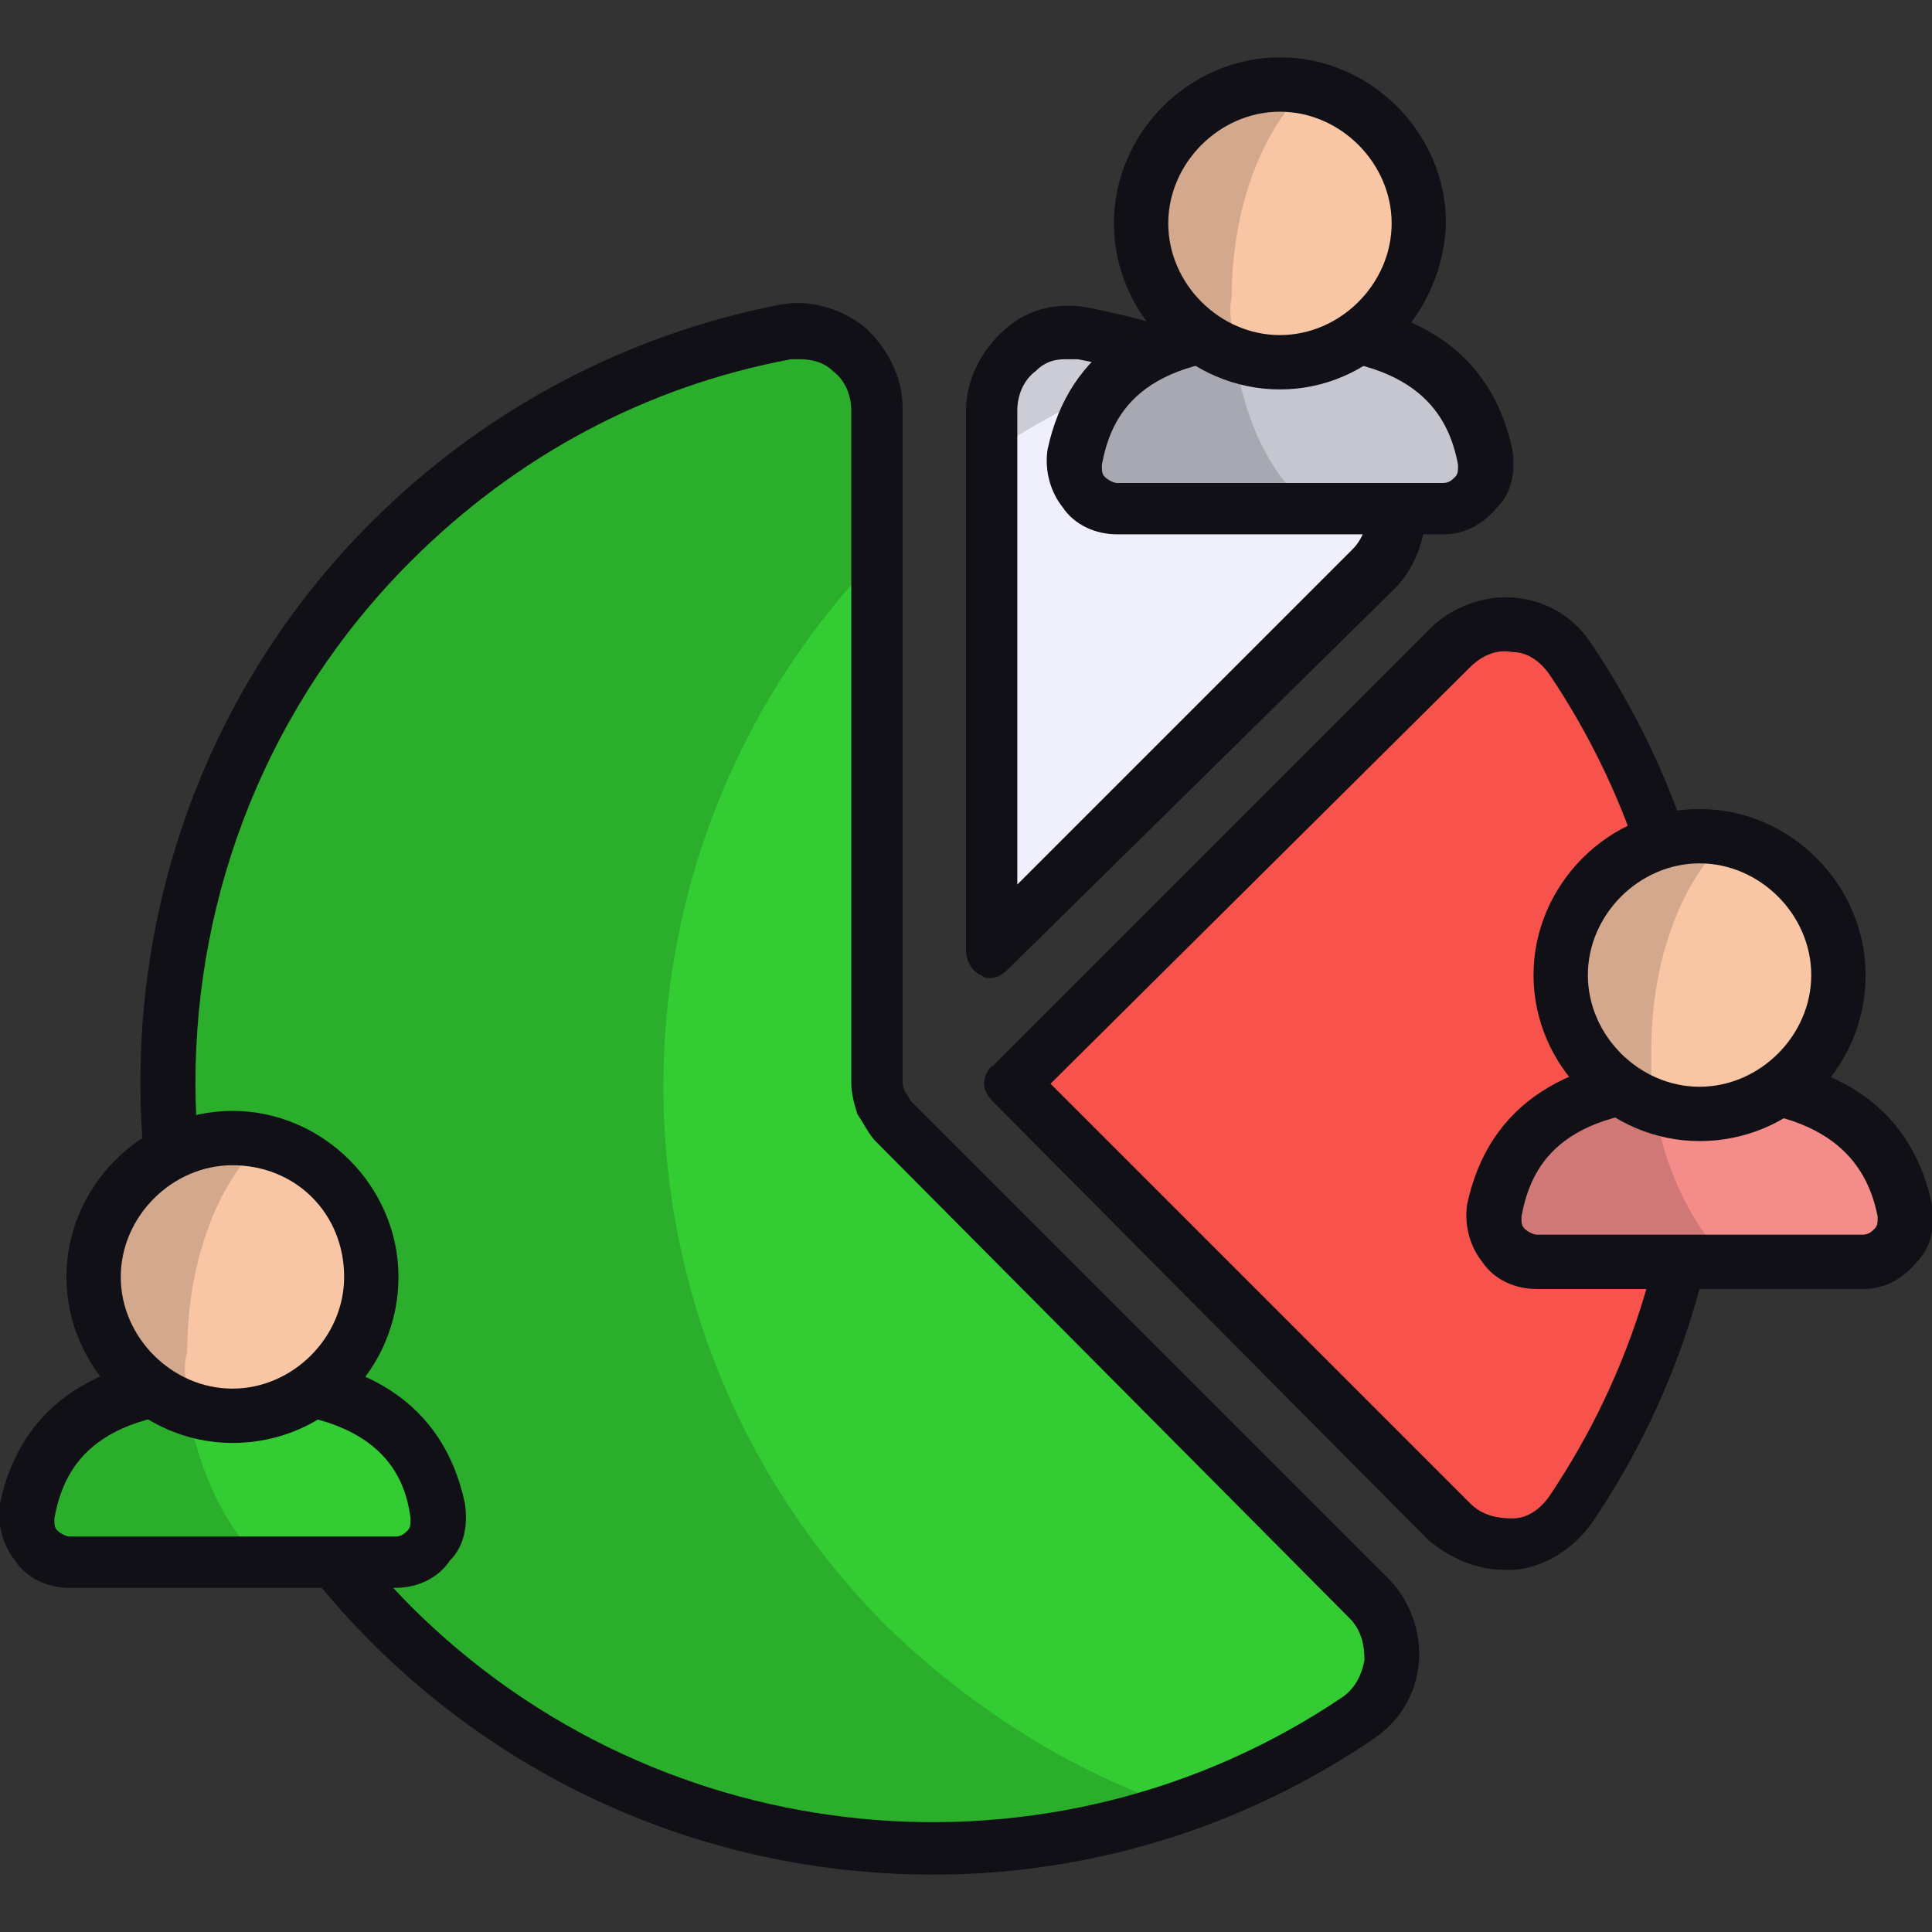 <?xml version="1.0" encoding="UTF-8"?>
<svg xmlns="http://www.w3.org/2000/svg" xmlns:xlink="http://www.w3.org/1999/xlink" version="1.1" id="Layer_1" x="0px" y="0px" viewBox="0 0 64 64" style="enable-background:new 0 0 64 64;" xml:space="preserve">
<rect x="0" y="0" width="64" height="64" fill="#333333" stroke="none"/>
<style type="text/css">
	.st0{fill:#F7524B;}
	.st1{fill:#101016;}
	.st2{fill:#F0F0FC;}
	.st3{opacity:0.15;enable-background:new    ;}
	.st4{fill:#33CC33;}
	.st5{fill:#C6C6D1;}
	.st6{fill:#F8C6A4;}
	.st7{fill:#F48D8A;}
</style>
<g>
	<g>
		<path class="st0" d="M48,50.4L33.5,35.9L48,21.4c1.1-1.1,3.1-1,4,0.4c5.7,8.5,5.7,19.7,0,28.3C51.1,51.4,49.1,51.5,48,50.4z"></path>
		<path class="st1" d="M49.8,52c-0.9,0-1.8-0.4-2.5-1L32.9,36.5c-0.2-0.2-0.3-0.4-0.3-0.6s0.1-0.5,0.3-0.6l14.5-14.5    c0.7-0.7,1.8-1.1,2.8-1c1,0.1,1.9,0.6,2.5,1.5c6,8.9,6,20.4,0,29.2c-0.6,0.8-1.5,1.4-2.5,1.5C50.1,52,50,52,49.8,52z M34.8,35.9    l13.9,13.9c0.4,0.4,0.9,0.5,1.4,0.5c0.5,0,0.9-0.3,1.2-0.7c5.6-8.3,5.6-19,0-27.3c-0.3-0.4-0.7-0.7-1.2-0.7    c-0.5-0.1-1,0.1-1.4,0.5L34.8,35.9z"></path>
	</g>
	<g>
		<path class="st2" d="M45.4,18.8L32.8,31.5l0-17.9c0-1.6,1.5-2.9,3-2.6c3.3,0.6,6.4,1.9,9.3,3.8C46.4,15.8,46.5,17.7,45.4,18.8z"></path>
		<path class="st3" d="M39.1,11.9c-2.2,0.8-4.4,1.8-6.4,3.2v-1.6c0-1.6,1.5-2.9,3-2.6C36.9,11.3,38,11.5,39.1,11.9z"></path>
		<path class="st1" d="M32.8,32.4c-0.1,0-0.2,0-0.3-0.1c-0.3-0.1-0.5-0.5-0.5-0.8V13.6c0-1,0.5-2,1.3-2.7c0.8-0.7,1.8-0.9,2.8-0.7    c3.5,0.7,6.7,2,9.6,4c0.8,0.6,1.4,1.5,1.5,2.5c0.1,1-0.3,2.1-1,2.8L33.4,32.1C33.2,32.3,33,32.4,32.8,32.4z M35.3,11.9    c-0.4,0-0.7,0.1-1,0.4c-0.4,0.3-0.6,0.8-0.6,1.3v15.7l11.1-11.1c0.4-0.4,0.5-0.9,0.5-1.4c0-0.5-0.3-0.9-0.7-1.2    c-2.7-1.8-5.7-3.1-8.9-3.7C35.5,11.9,35.4,11.9,35.3,11.9z"></path>
	</g>
	<g>
		<path class="st4" d="M45.4,53c1.1,1.1,1,3-0.3,3.9c-9.9,6.7-23.3,5.6-32.1-3.1C3.1,43.9,3.1,27.9,13,18c3.7-3.7,8.3-6,13-6.9    c1.6-0.3,3,1,3,2.6v22.3c0,0.2,0.1,0.5,0.1,0.7c0.1,0.2,0.2,0.4,0.4,0.6L45.4,53z"></path>
		<path class="st3" d="M39.1,59.9c-8.8,3-19,1-26.1-6.1C3.1,43.9,3.1,27.9,13,18c3.7-3.7,8.3-6,13.1-6.9c1.6-0.3,3,1,3,2.6v4.7    c-9.6,9.9-9.5,25.7,0.3,35.5C32.2,56.6,35.5,58.7,39.1,59.9z"></path>
		<path class="st1" d="M30.9,62.1c-6.8,0-13.5-2.6-18.6-7.7c-10.2-10.2-10.2-26.9,0-37.1c3.7-3.7,8.4-6.2,13.5-7.2    c1-0.2,2,0.1,2.8,0.7c0.8,0.7,1.3,1.7,1.3,2.7v22.3c0,0.1,0,0.2,0.1,0.4c0.1,0.1,0.1,0.2,0.2,0.3L46,52.3c0.7,0.7,1.1,1.8,1,2.8    c-0.1,1-0.6,1.9-1.5,2.5C41.1,60.6,36,62.1,30.9,62.1z M26.5,11.9c-0.1,0-0.2,0-0.3,0c-4.8,0.9-9.1,3.2-12.6,6.7    c-9.5,9.5-9.5,25,0,34.6c8.3,8.3,21.3,9.5,30.9,3c0.4-0.3,0.6-0.7,0.7-1.2c0-0.5-0.1-1-0.5-1.4L29,37.8c-0.2-0.2-0.4-0.6-0.6-0.9    c-0.1-0.3-0.2-0.7-0.2-1V13.6c0-0.5-0.2-1-0.6-1.3C27.3,12,26.9,11.9,26.5,11.9z"></path>
	</g>
	<g>
		<g>
			<path class="st5" d="M47.8,16.8H37c-0.9,0-1.6-0.8-1.4-1.7c0.6-2.9,2.9-4.3,6.8-4.3c3.9,0,6.2,1.4,6.8,4.3     C49.4,16,48.7,16.8,47.8,16.8z"></path>
			<path class="st3" d="M43.4,16.8H37c-0.9,0-1.6-0.8-1.4-1.7c0.5-2.2,1.9-3.5,4.1-4c0.4-0.1,0.7-0.1,1.1-0.2c0,0.3,0.1,0.5,0.1,0.8     C41.2,13.9,42.1,15.8,43.4,16.8z"></path>
			<path class="st1" d="M47.8,17.7H37c-0.7,0-1.4-0.3-1.8-0.9c-0.4-0.5-0.6-1.2-0.5-1.9c0.7-3.3,3.3-5,7.7-5c4.4,0,7,1.7,7.7,5     c0.1,0.7,0,1.4-0.5,1.9C49.1,17.4,48.5,17.7,47.8,17.7z M42.4,11.8c-4.7,0-5.6,2-5.9,3.6c0,0.2,0,0.3,0.1,0.4     c0.1,0.1,0.3,0.2,0.4,0.2h10.8c0.2,0,0.3-0.1,0.4-0.2c0.1-0.1,0.1-0.2,0.1-0.4C48,13.8,47,11.8,42.4,11.8z"></path>
		</g>
		<g>
			<circle class="st6" cx="42.4" cy="7.4" r="4.6"></circle>
			<path class="st3" d="M40.8,11c0,0.3,0.1,0.5,0.1,0.8c-0.4-0.1-0.8-0.4-1.2-0.6c-1.2-0.8-1.9-2.2-1.9-3.8c0-2.5,2.1-4.6,4.6-4.6     c0.3,0,0.6,0,0.9,0.1c-1.5,1.4-2.5,4-2.5,7C40.7,10.2,40.8,10.6,40.8,11z"></path>
			<path class="st1" d="M42.4,12.9c-3,0-5.5-2.5-5.5-5.5c0-3,2.5-5.5,5.5-5.5c3,0,5.5,2.5,5.5,5.5C47.8,10.4,45.4,12.9,42.4,12.9z      M42.4,3.7c-2,0-3.7,1.7-3.7,3.7s1.7,3.7,3.7,3.7c2,0,3.7-1.7,3.7-3.7S44.4,3.7,42.4,3.7z"></path>
		</g>
	</g>
	<g>
		<g>
			<path class="st7" d="M61.7,41.8H50.9c-0.9,0-1.6-0.8-1.4-1.7c0.6-2.9,2.9-4.3,6.8-4.3c3.9,0,6.2,1.4,6.8,4.3     C63.3,41,62.6,41.8,61.7,41.8z"></path>
			<path class="st3" d="M57.3,41.8h-6.4c-0.9,0-1.6-0.8-1.4-1.7c0.5-2.2,1.9-3.5,4.1-4c0.4-0.1,0.7-0.1,1.1-0.2     c0,0.3,0.1,0.5,0.1,0.8C55.2,38.9,56.1,40.7,57.3,41.8z"></path>
			<path class="st1" d="M61.7,42.7H50.9c-0.7,0-1.4-0.3-1.8-0.9c-0.4-0.5-0.6-1.2-0.5-1.9c0.7-3.3,3.3-5,7.7-5c4.4,0,7,1.7,7.7,5     c0.1,0.7,0,1.4-0.5,1.9C63,42.4,62.4,42.7,61.7,42.7z M56.3,36.7c-4.7,0-5.6,2-5.9,3.6c0,0.2,0,0.3,0.1,0.4     c0.1,0.1,0.3,0.2,0.4,0.2h10.8c0.2,0,0.3-0.1,0.4-0.2c0.1-0.1,0.1-0.2,0.1-0.4C61.9,38.8,60.9,36.7,56.3,36.7z"></path>
		</g>
		<g>
			<circle class="st6" cx="56.3" cy="32.3" r="4.6"></circle>
			<path class="st3" d="M54.7,35.9c0,0.3,0.1,0.5,0.1,0.8c-0.4-0.1-0.8-0.4-1.2-0.6c-1.2-0.8-1.9-2.2-1.9-3.8c0-2.5,2.1-4.6,4.6-4.6     c0.3,0,0.6,0,0.9,0.1c-1.5,1.4-2.5,4-2.5,7C54.7,35.2,54.7,35.5,54.7,35.9z"></path>
			<path class="st1" d="M56.3,37.8c-3,0-5.5-2.5-5.5-5.5c0-3,2.5-5.5,5.5-5.5s5.5,2.5,5.5,5.5C61.8,35.4,59.3,37.8,56.3,37.8z      M56.3,28.6c-2,0-3.7,1.7-3.7,3.7c0,2,1.7,3.7,3.7,3.7c2,0,3.7-1.7,3.7-3.7C60,30.3,58.3,28.6,56.3,28.6z"></path>
		</g>
	</g>
	<g>
		<g>
			<path class="st4" d="M13.1,51.7H2.3c-0.9,0-1.6-0.8-1.4-1.7c0.6-2.9,2.9-4.3,6.8-4.3c3.9,0,6.2,1.4,6.8,4.3     C14.7,50.9,14,51.7,13.1,51.7z"></path>
			<path class="st3" d="M8.7,51.7H2.3c-0.9,0-1.6-0.8-1.4-1.7c0.5-2.2,1.9-3.5,4.1-4c0.4-0.1,0.7-0.1,1.1-0.2c0,0.3,0.1,0.5,0.1,0.8     C6.6,48.8,7.5,50.7,8.7,51.7z"></path>
			<path class="st1" d="M13.1,52.6H2.3c-0.7,0-1.4-0.3-1.8-0.9c-0.4-0.5-0.6-1.2-0.5-1.9c0.7-3.3,3.3-5,7.7-5c4.4,0,7,1.7,7.7,5     c0.1,0.7,0,1.4-0.5,1.9C14.5,52.3,13.8,52.6,13.1,52.6z M7.7,46.7c-4.7,0-5.6,2-5.9,3.6c0,0.2,0,0.3,0.1,0.4     c0.1,0.1,0.3,0.2,0.4,0.2h10.8c0.2,0,0.3-0.1,0.4-0.2c0.1-0.1,0.1-0.2,0.1-0.4C13.4,48.7,12.4,46.7,7.7,46.7z"></path>
		</g>
		<g>
			<circle class="st6" cx="7.7" cy="42.3" r="4.6"></circle>
			<path class="st3" d="M6.2,45.9c0,0.3,0.1,0.5,0.1,0.8c-0.4-0.1-0.8-0.4-1.2-0.6c-1.2-0.8-1.9-2.2-1.9-3.8c0-2.5,2.1-4.6,4.6-4.6     c0.3,0,0.6,0,0.9,0.1c-1.5,1.4-2.5,4-2.5,7C6.1,45.1,6.1,45.5,6.2,45.9z"></path>
			<path class="st1" d="M7.7,47.8c-3,0-5.5-2.5-5.5-5.5c0-3,2.5-5.5,5.5-5.5s5.5,2.5,5.5,5.5C13.2,45.3,10.8,47.8,7.7,47.8z      M7.7,38.6c-2,0-3.7,1.7-3.7,3.7c0,2,1.7,3.7,3.7,3.7s3.7-1.7,3.7-3.7C11.4,40.2,9.8,38.6,7.7,38.6z"></path>
		</g>
	</g>
</g>
</svg>
